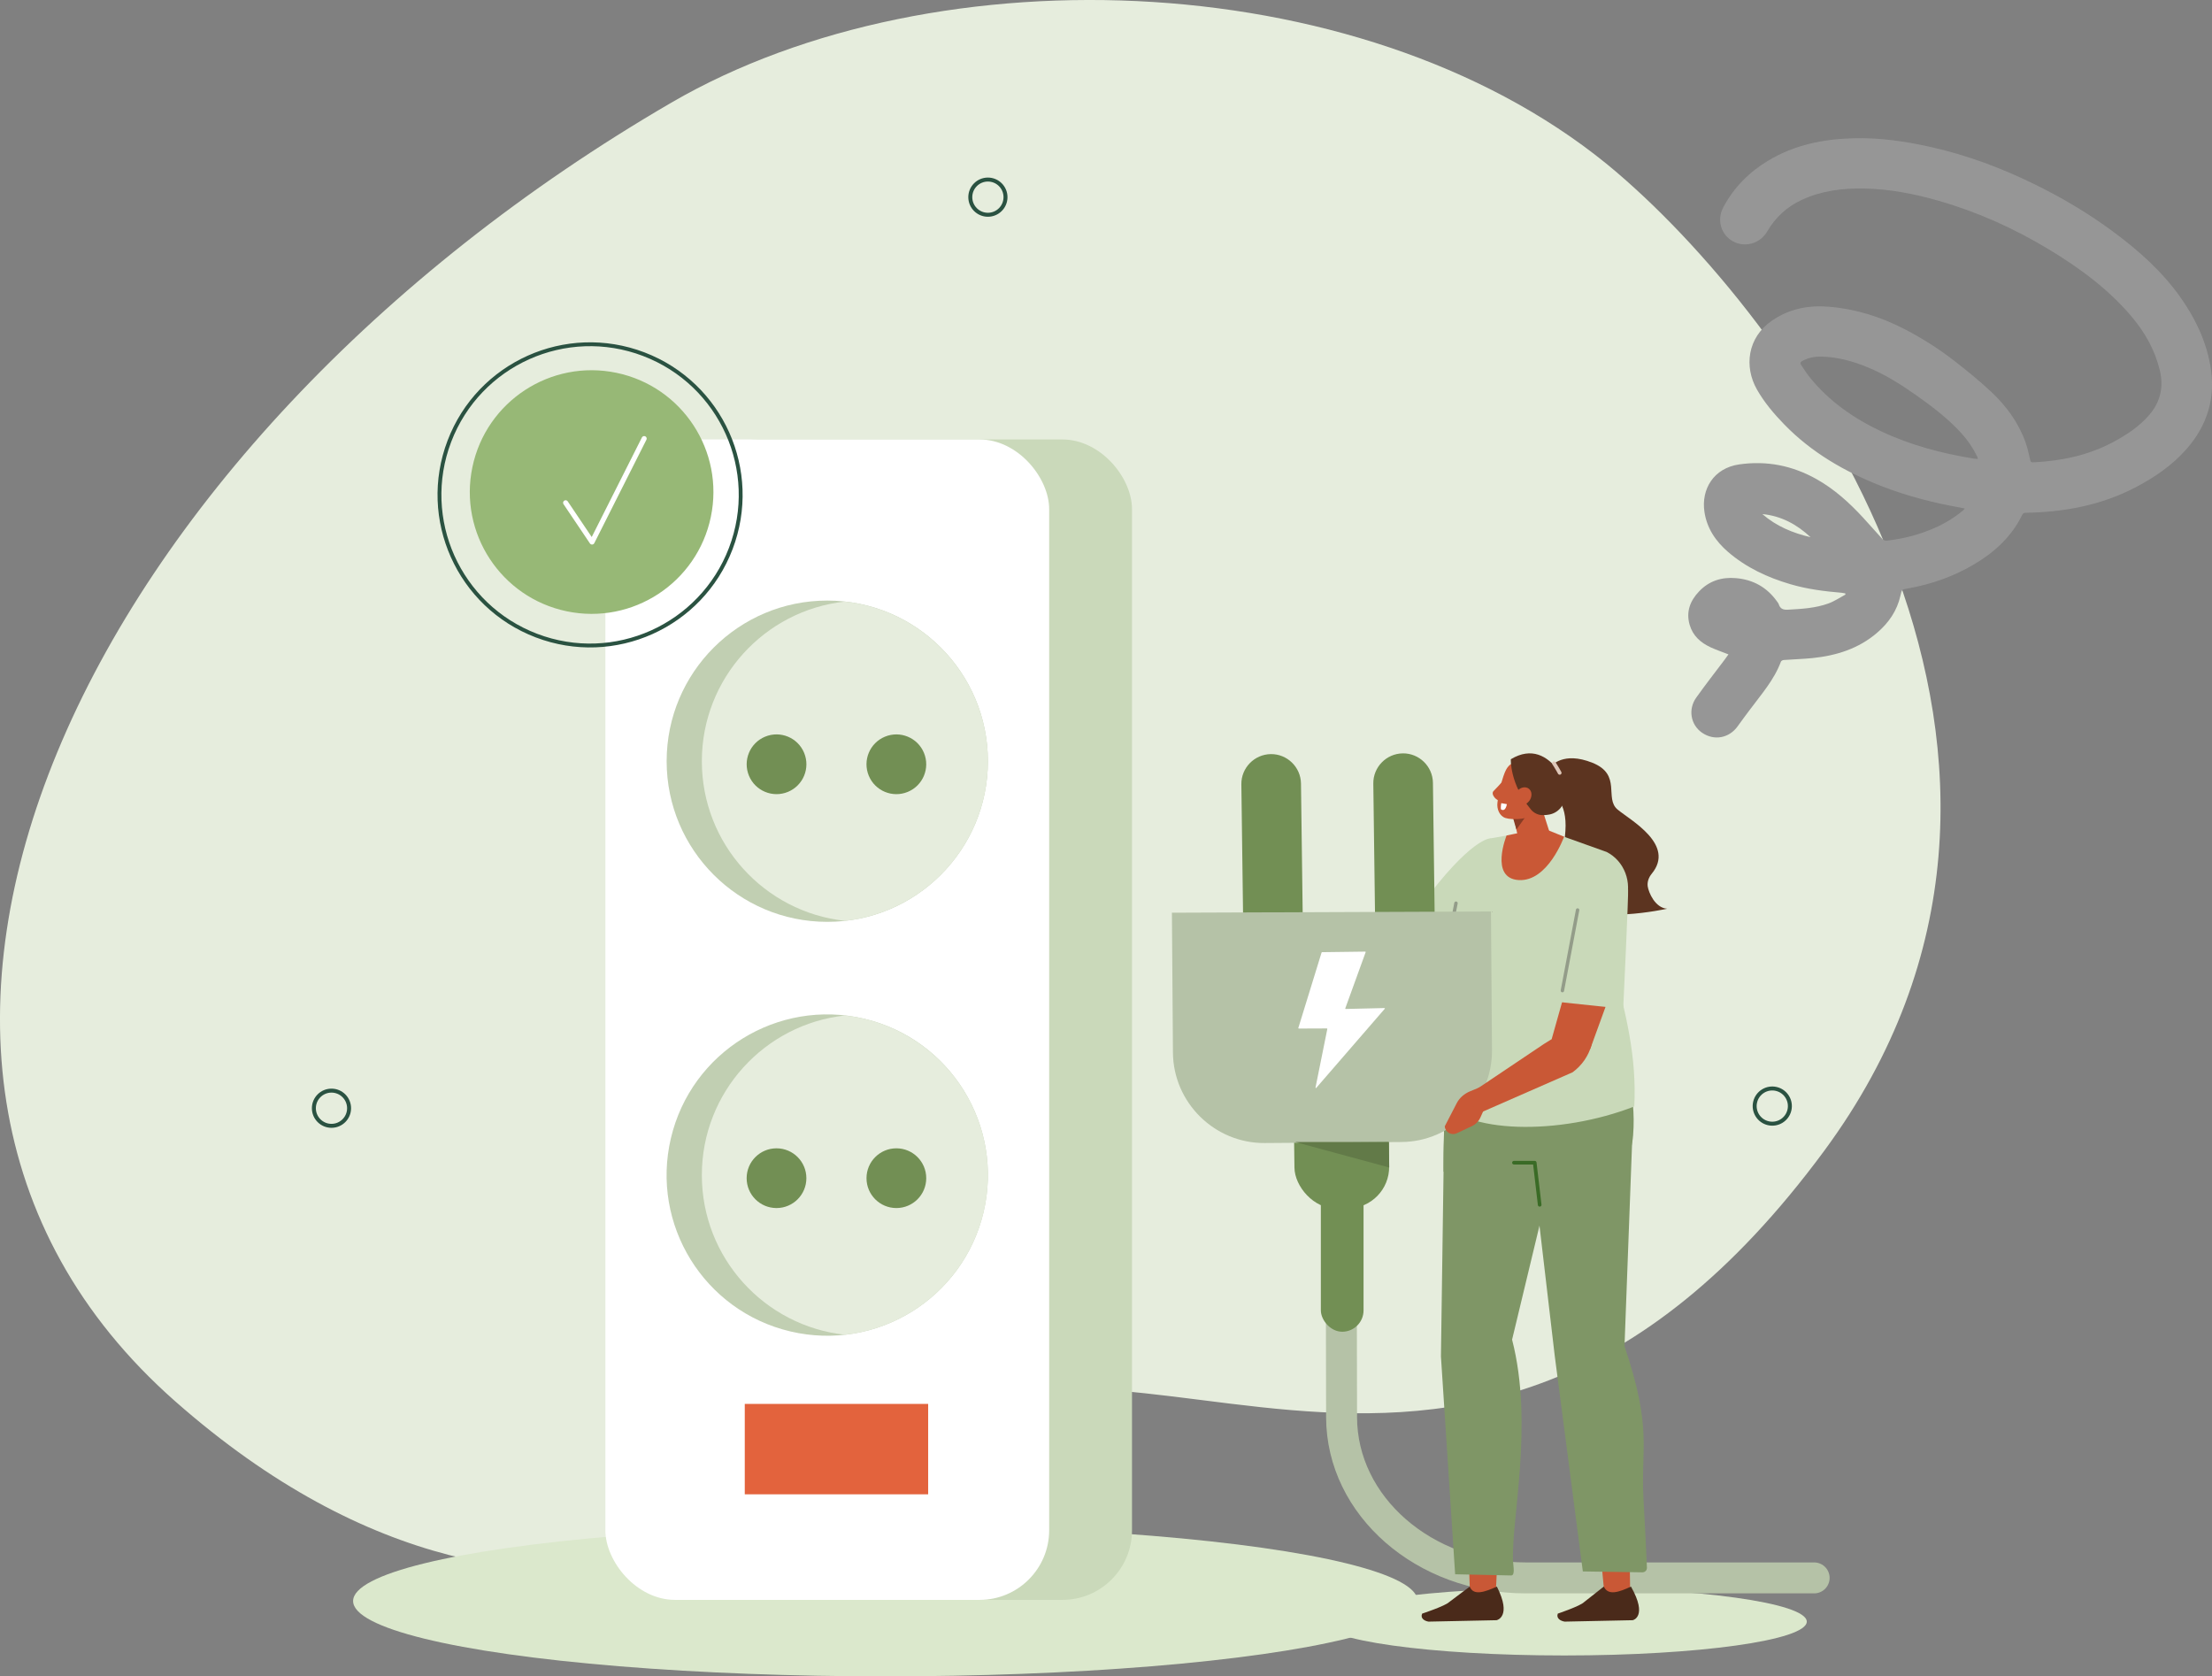 <?xml version="1.0" encoding="UTF-8"?><svg id="_レイヤー_2" xmlns="http://www.w3.org/2000/svg" viewBox="0 0 389.58 295.21"><rect x="0" y="0" width="389.58" height="295.21" fill="#808080" stroke="none"/><defs><style>.cls-1{stroke-width:.7px;}.cls-1,.cls-2,.cls-3,.cls-4,.cls-5,.cls-6,.cls-7{fill:none;stroke-linecap:round;stroke-linejoin:round;}.cls-1,.cls-6{stroke:#2a5241;}.cls-8{fill:#e6eddd;}.cls-9,.cls-10{fill:#fff;}.cls-11{fill:#969696;}.cls-12{fill:#97b876;}.cls-13{fill:#b5c2a7;}.cls-14{fill:#c1cfb2;}.cls-15{fill:#728f54;}.cls-16{fill:#cad9ba;}.cls-17{fill:#dbe8cc;}.cls-18{fill:#e3633d;}.cls-19,.cls-20{fill:#c95836;}.cls-21{fill:#627a48;}.cls-2{stroke:#939c89;stroke-width:.6px;}.cls-3{stroke:#b5c2a7;stroke-width:5.45px;}.cls-4{stroke:#fff;stroke-width:.89px;}.cls-22{fill:#5c3420;}.cls-22,.cls-23,.cls-24,.cls-20,.cls-25,.cls-26,.cls-10,.cls-7{fill-rule:evenodd;}.cls-23{fill:#4a2a1a;}.cls-24{fill:#873b24;}.cls-25{fill:#c9d9b9;}.cls-26{fill:#7f9666;}.cls-5{stroke:#dec7b8;stroke-width:.66px;}.cls-6{stroke-width:.68px;}.cls-7{stroke:#3a6b26;stroke-width:.64px;}</style></defs><g id="base"><path class="cls-8" d="m284.89,30.48c32.35,27.67,86.75,103.86,36.43,172.13-65.58,88.98-129.58,14.52-165.91,55.19,0,0-56.39,49.07-124.6-11.07C-37.39,186.59,14.63,78.34,118.23,18.08c46.84-27.24,123.91-24.17,166.67,12.4Z"/><ellipse class="cls-17" cx="155.93" cy="281.94" rx="93.74" ry="13.27"/><rect class="cls-16" x="121.21" y="77.39" width="78.16" height="204.35" rx="12.26" ry="12.26"/><circle class="cls-1" cx="312.15" cy="194.79" r="3.1" transform="translate(50.85 453.84) rotate(-76.72)"/><circle class="cls-1" cx="173.99" cy="34.72" r="3.1"/><circle class="cls-1" cx="58.38" cy="195.16" r="3.1"/><rect class="cls-9" x="106.62" y="77.39" width="78.16" height="204.35" rx="12.26" ry="12.26"/><circle class="cls-14" cx="145.7" cy="206.94" r="28.29" transform="translate(-89.18 301.2) rotate(-76.72)"/><path class="cls-8" d="m148.8,178.83c-14.16,1.54-25.19,13.54-25.19,28.11s11.03,26.57,25.19,28.11c14.16-1.54,25.19-13.54,25.19-28.11s-11.03-26.57-25.19-28.11Z"/><circle class="cls-15" cx="136.76" cy="207.48" r="5.26"/><circle class="cls-15" cx="157.87" cy="207.48" r="5.26"/><circle class="cls-14" cx="145.7" cy="134.05" r="28.29"/><path class="cls-8" d="m148.8,105.94c-14.16,1.54-25.19,13.54-25.19,28.11s11.03,26.57,25.19,28.11c14.16-1.54,25.19-13.54,25.19-28.11s-11.03-26.57-25.19-28.11Z"/><circle class="cls-15" cx="136.76" cy="134.59" r="5.26" transform="translate(-41.09 62.58) rotate(-22.5)"/><circle class="cls-15" cx="157.87" cy="134.59" r="5.26" transform="translate(-39.49 70.66) rotate(-22.5)"/><rect class="cls-18" x="131.17" y="247.23" width="32.3" height="15.92"/><circle class="cls-12" cx="104.19" cy="86.65" r="21.45" transform="translate(-1.93 170.92) rotate(-78.2)"/><circle class="cls-6" cx="103.93" cy="87.16" r="26.52" transform="translate(-14.53 153.23) rotate(-69.14)"/><polyline class="cls-4" points="99.62 88.54 104.27 95.45 113.45 77.24"/><ellipse class="cls-17" cx="275.5" cy="285.57" rx="42.71" ry="5.96"/><path class="cls-3" d="m236.19,204.16l.09,45.42c.03,15.63,14.55,28.29,32.43,28.29h50.8"/><path class="cls-22" d="m290.2,156.12c-.12-.81.18-1.62.7-2.25,4.23-5.13-3.73-9.41-6.01-11.31-2.38-1.98.8-6.14-4.42-8.23-5.22-2.09-7.11.59-7.36.49-.37-.14.35,5.19.35,5.19,0,0,2.6,1.01,2.24,6.33-.36,5.31-1.93,8,1.1,12.37,3.03,4.37,16.83,1.32,16.83,1.32-2.16-.15-3.27-2.89-3.43-3.92Z"/><polygon class="cls-20" points="263.39 281.59 258.88 280.3 258.67 274 263.75 274.09 263.39 281.59"/><path class="cls-23" d="m258.87,279.39l-3.67,2.76c-.71.68-4.73,2.01-4.73,2.01h0c-.37.85.45,1.3,1.12,1.41l12-.25s2.75-.58.04-5.92c-2.14.97-4.13,1.66-4.78,0Z"/><polygon class="cls-20" points="287.12 281.59 282.53 280.3 281.94 274 287.02 274.09 287.12 281.59"/><path class="cls-23" d="m282.47,279.39l-3.5,2.76c-.67.68-4.61,2.01-4.61,2.01h0c-.32.85.52,1.3,1.21,1.41l11.99-.25s2.71-.58-.31-5.92c-2.08.97-4.03,1.66-4.78,0Z"/><path class="cls-26" d="m267.99,189.01l5.83,49.73,4.95,37.99,10.48.16c.46,0,.83-.36.81-.81-.09-2.06-.34-7.59-.6-12.07-.52-9.1,1.63-12.16-3.35-26.95l1.38-36.92-11.39-9.32-8.11-1.8Z"/><path class="cls-26" d="m254.44,192.1l-.66,46.77,2.5,38.36,9.83.21c.78.04.41-1.61.37-2.44-.37-7.19,3.69-24.15-.17-39.09l8.14-33.86-15.79-11.53-4.23,1.58Z"/><path class="cls-26" d="m279.2,177l-21.1.89c-4.38,9.91-3.86,28.44-3.86,28.44l5.96,1.91c7.99-.17,26.43,4.95,27.43-8.36,1.14-15.21-8.43-22.88-8.43-22.88Z"/><path class="cls-7" d="m266.64,204.75h3.66l.87,7.42"/><polygon class="cls-20" points="244.6 173.84 254.42 157.45 261.26 165.08 250.71 177.27 244.6 173.84"/><path class="cls-25" d="m266.97,154.83c-.21.59-10.66,18.94-10.66,18.94l-11.86-7.07s4.4-5.31,5.74-7.13c8.96-12.21,12.37-11.94,12.37-11.94l4.41,7.2Z"/><path class="cls-25" d="m262.54,147.63l8.62-1.5,2.51.58,9.29,3.32c3.13,1.59,4.56,5.37,3.35,8.79l-2.33,11.06c2.38,8.32,4.31,16.39,3.85,24.97-13.22,5.15-30.13,4.85-34.26-1.41.78-17.18,2.48-34.74,8.96-45.82Z"/><path class="cls-19" d="m265.34,147.13s-3.04,7.52,2.12,7.85c5.16.33,8.01-7.64,8.01-7.64l-3.79-1.52-6.34,1.31Z"/><polygon class="cls-20" points="273.28 183 278.46 164.61 285.69 169.28 280.08 184.7 273.28 183"/><path class="cls-25" d="m286.74,156.6c.11.62-.86,21.05-.86,21.05l-13.04-1.38s1.42-6.77,1.49-9.04c.3-10.15,4.15-16.32,4.15-16.32l8.26,5.69Z"/><line class="cls-2" x1="275.17" y1="174.45" x2="277.85" y2="160.25"/><line class="cls-2" x1="253.95" y1="171.72" x2="256.43" y2="159.05"/><path class="cls-20" d="m266.18,141.81s.78,3.73,1.42,6.82c.17.82.77,1.49,1.56,1.74.79.25,1.66.05,2.27-.52.2-.19.39-.37.58-.55.83-.79,1.14-1.99.79-3.09-.9-2.81-2.53-7.94-2.53-7.94l-4.09,3.53h0Z"/><polygon class="cls-24" points="266.43 143.88 267.07 146.08 268.77 143.71 266.43 143.88"/><path class="cls-20" d="m272.68,138.07c.35-1.06-.22-2.2-1.27-2.55-1.12-.37-2.53-.84-3.65-1.22-1.05-.35-2.02.29-2.53,1.29-.6,1.17-1.25,3.8-1.5,5.77-.14,1.11.36,2.34,1.41,2.69,1.12.37,4.83.41,5.82-1.5.75-1.46,1.21-2.91,1.72-4.47h0Z"/><path class="cls-22" d="m272.51,143.49c1.91-.15,3.33-1.87,3.08-3.77-.2-1.56-.56-3.23-1.19-4.08-1.86-2.49-4.63-4.15-8.31-1.94,0,0-.23,4.31,3.55,8.87.56.68,1.43,1.04,2.3.97l.57-.04Z"/><path class="cls-20" d="m269.32,141.06c-.56.72-1.5.92-2.09.45-.59-.47-.61-1.44-.05-2.16.56-.72,1.5-.92,2.09-.45.59.47.61,1.44.05,2.16Z"/><path class="cls-5" d="m273.69,134.42c.49.74,1,1.68,1,1.68"/><path class="cls-20" d="m264.9,137.26c-.02.05-.73.91-1.86,2.05-.56.57.62,1.91,1.34,1.67.73-.24,1.72-2.55,1.72-2.55l-1.2-1.17Z"/><path class="cls-10" d="m264.41,141.44l.98.17s-.19,1.39-.99.95c-.17-.09,0-1.11,0-1.11Z"/><rect class="cls-15" x="227.8" y="169.47" width="16.68" height="43.34" rx="7.29" ry="7.29" transform="translate(-2.49 3.11) rotate(-.75)"/><path class="cls-15" d="m247.72,183.68h0c-2.89.04-5.28-2.29-5.32-5.18l-.53-40.51c-.04-2.89,2.29-5.28,5.18-5.32h0c2.89-.04,5.28,2.29,5.32,5.18l.53,40.51c.04,2.89-2.29,5.28-5.18,5.32Z"/><path class="cls-15" d="m224.48,183.81h0c-2.89.04-5.28-2.29-5.32-5.18l-.53-40.51c-.04-2.89,2.29-5.28,5.18-5.32h0c2.89-.04,5.28,2.29,5.32,5.18l.53,40.51c.04,2.89-2.29,5.28-5.18,5.32Z"/><path class="cls-13" d="m246.83,201.11l-24.08.18c-8.83.06-16.11-7.11-16.17-15.94l-.18-24.62,56.19-.22.18,24.43c.06,8.83-7.11,16.11-15.94,16.17Z"/><polygon class="cls-21" points="244.61 201.11 228.1 201.11 244.67 205.6 244.61 201.11"/><path class="cls-9" d="m232.82,167.68l7.63-.1c.05,0,.09.05.07.1l-3.59,9.9s.02.1.07.1l6.83-.16c.06,0,.1.07.06.12l-12.07,13.94c-.05.06-.14.01-.13-.06l2.08-10.32s-.03-.09-.07-.09l-4.97.02s-.08-.05-.07-.09l4.1-13.3s.04-.05.07-.05Z"/><path class="cls-19" d="m262.23,193.45l-1.5,3.34c-.3.67-.83,1.21-1.49,1.52l-2.69,1.26c-.94.44-2.02-.19-2.1-1.22h0l2.12-4.1c.47-.9,1.31-1.65,2.36-2.08l1.75-.72,1.55,2Z"/><path class="cls-20" d="m279.74,178.99c1.76,3.08.55,7.4-2.77,9.84l-17.39,7.62-.2-4.19,12.56-8.43,7.8-4.84Z"/><rect class="cls-15" x="232.63" y="207.05" width="7.52" height="27.47" rx="3.76" ry="3.76"/><path class="cls-11" d="m304.4,115.23c-1.08-.42-2.12-.78-3.11-1.23-1.77-.82-3.15-2.03-3.71-3.98-.66-2.29.09-4.22,1.66-5.87,1.76-1.85,3.97-2.56,6.49-2.34,3.05.26,5.48,1.62,7.26,4.13.1.14.23.29.28.45.25.8.76,1.02,1.58.98,2.44-.14,4.88-.26,7.2-1.11,1.04-.38,1.99-1.03,2.98-1.56-.02-.07-.03-.14-.05-.21-.21-.03-.41-.08-.62-.1-3.05-.26-6.08-.64-9.03-1.51-4.03-1.18-7.77-2.92-10.98-5.68-2.19-1.89-3.75-4.19-4.17-7.11-.57-3.9,1.59-7.66,6.15-8.31,4.84-.69,9.34.21,13.59,2.59,3.17,1.78,5.81,4.18,8.25,6.83,1.15,1.25,2.26,2.53,3.41,3.78.16.17.5.26.74.23,2.93-.34,5.76-1.06,8.46-2.26,1.79-.79,3.44-1.8,4.94-3.05.09-.08.17-.17.33-.34-.29-.07-.5-.12-.72-.16-4.8-.84-9.5-2.05-14.05-3.83-6.38-2.51-12.22-5.87-17.04-10.83-1.83-1.88-3.52-3.88-4.82-6.17-2.25-3.97-1.71-9.09,2.65-12.1,3.01-2.07,6.39-2.75,9.98-2.46,4.71.38,9.14,1.76,13.34,3.93,3.2,1.65,6.22,3.57,9.04,5.79,2.12,1.66,4.23,3.37,6.2,5.21,2.7,2.52,4.87,5.47,6.12,8.99.35.99.57,2.04.81,3.07.08.33.19.44.52.42,4.96-.24,9.74-1.23,14.15-3.6,2.34-1.26,4.55-2.71,6.31-4.76,1.98-2.31,2.55-4.97,1.84-7.88-.85-3.48-2.55-6.54-4.83-9.27-4.12-4.93-9.22-8.67-14.67-11.97-6.12-3.71-12.6-6.62-19.48-8.59-4.28-1.23-8.63-2.07-13.1-2.15-3.78-.07-7.47.38-10.95,1.99-2.63,1.21-4.66,3.09-6.12,5.59-1.49,2.55-4.93,3.03-7,.99-1.35-1.33-1.68-3.43-.75-5.2,1.85-3.53,4.57-6.26,7.97-8.3,4.59-2.75,9.66-3.78,14.95-3.92,4.63-.13,9.16.53,13.66,1.54,6.36,1.42,12.42,3.7,18.27,6.56,4.9,2.4,9.57,5.17,13.95,8.43,4.39,3.26,8.45,6.87,11.65,11.35,2.61,3.66,4.56,7.65,5.35,12.12,1,5.63-.49,10.57-4.27,14.82-2.52,2.84-5.61,4.94-8.95,6.68-6.04,3.14-12.53,4.34-19.27,4.45-.3,0-.49.07-.63.35-1.85,3.83-4.85,6.57-8.43,8.7-3.63,2.16-7.56,3.55-11.73,4.28-1.06.19-1.05.18-1.29,1.26-.6,2.69-2.09,4.82-4.17,6.59-3.26,2.78-7.15,3.98-11.32,4.41-1.68.17-3.38.21-5.07.34-.17.01-.43.14-.49.28-1.21,3.26-3.51,5.82-5.53,8.55-.69.93-1.4,1.86-2.07,2.81-1.5,2.13-4.17,2.63-6.3,1.16-2.01-1.39-2.49-4.12-1.01-6.19,1.6-2.24,3.29-4.41,4.95-6.61.23-.31.45-.62.71-.98Zm43.96-34.41c-.07-.21-.1-.35-.16-.47-.73-1.49-1.65-2.84-2.76-4.06-2.36-2.59-5.13-4.69-7.97-6.7-2.69-1.9-5.46-3.64-8.52-4.9-2.63-1.09-5.35-1.84-8.22-1.89-1.16-.02-2.28.2-3.31.77-.34.19-.41.41-.19.72.5.72.96,1.49,1.52,2.17,3.41,4.22,7.74,7.23,12.61,9.52,5.19,2.44,10.68,3.88,16.32,4.79.2.03.41.03.67.05Zm-37.97,9.71c2.46,2.14,5.36,3.34,8.49,4.07-2.41-2.25-5.17-3.75-8.49-4.07Z"/></g></svg>